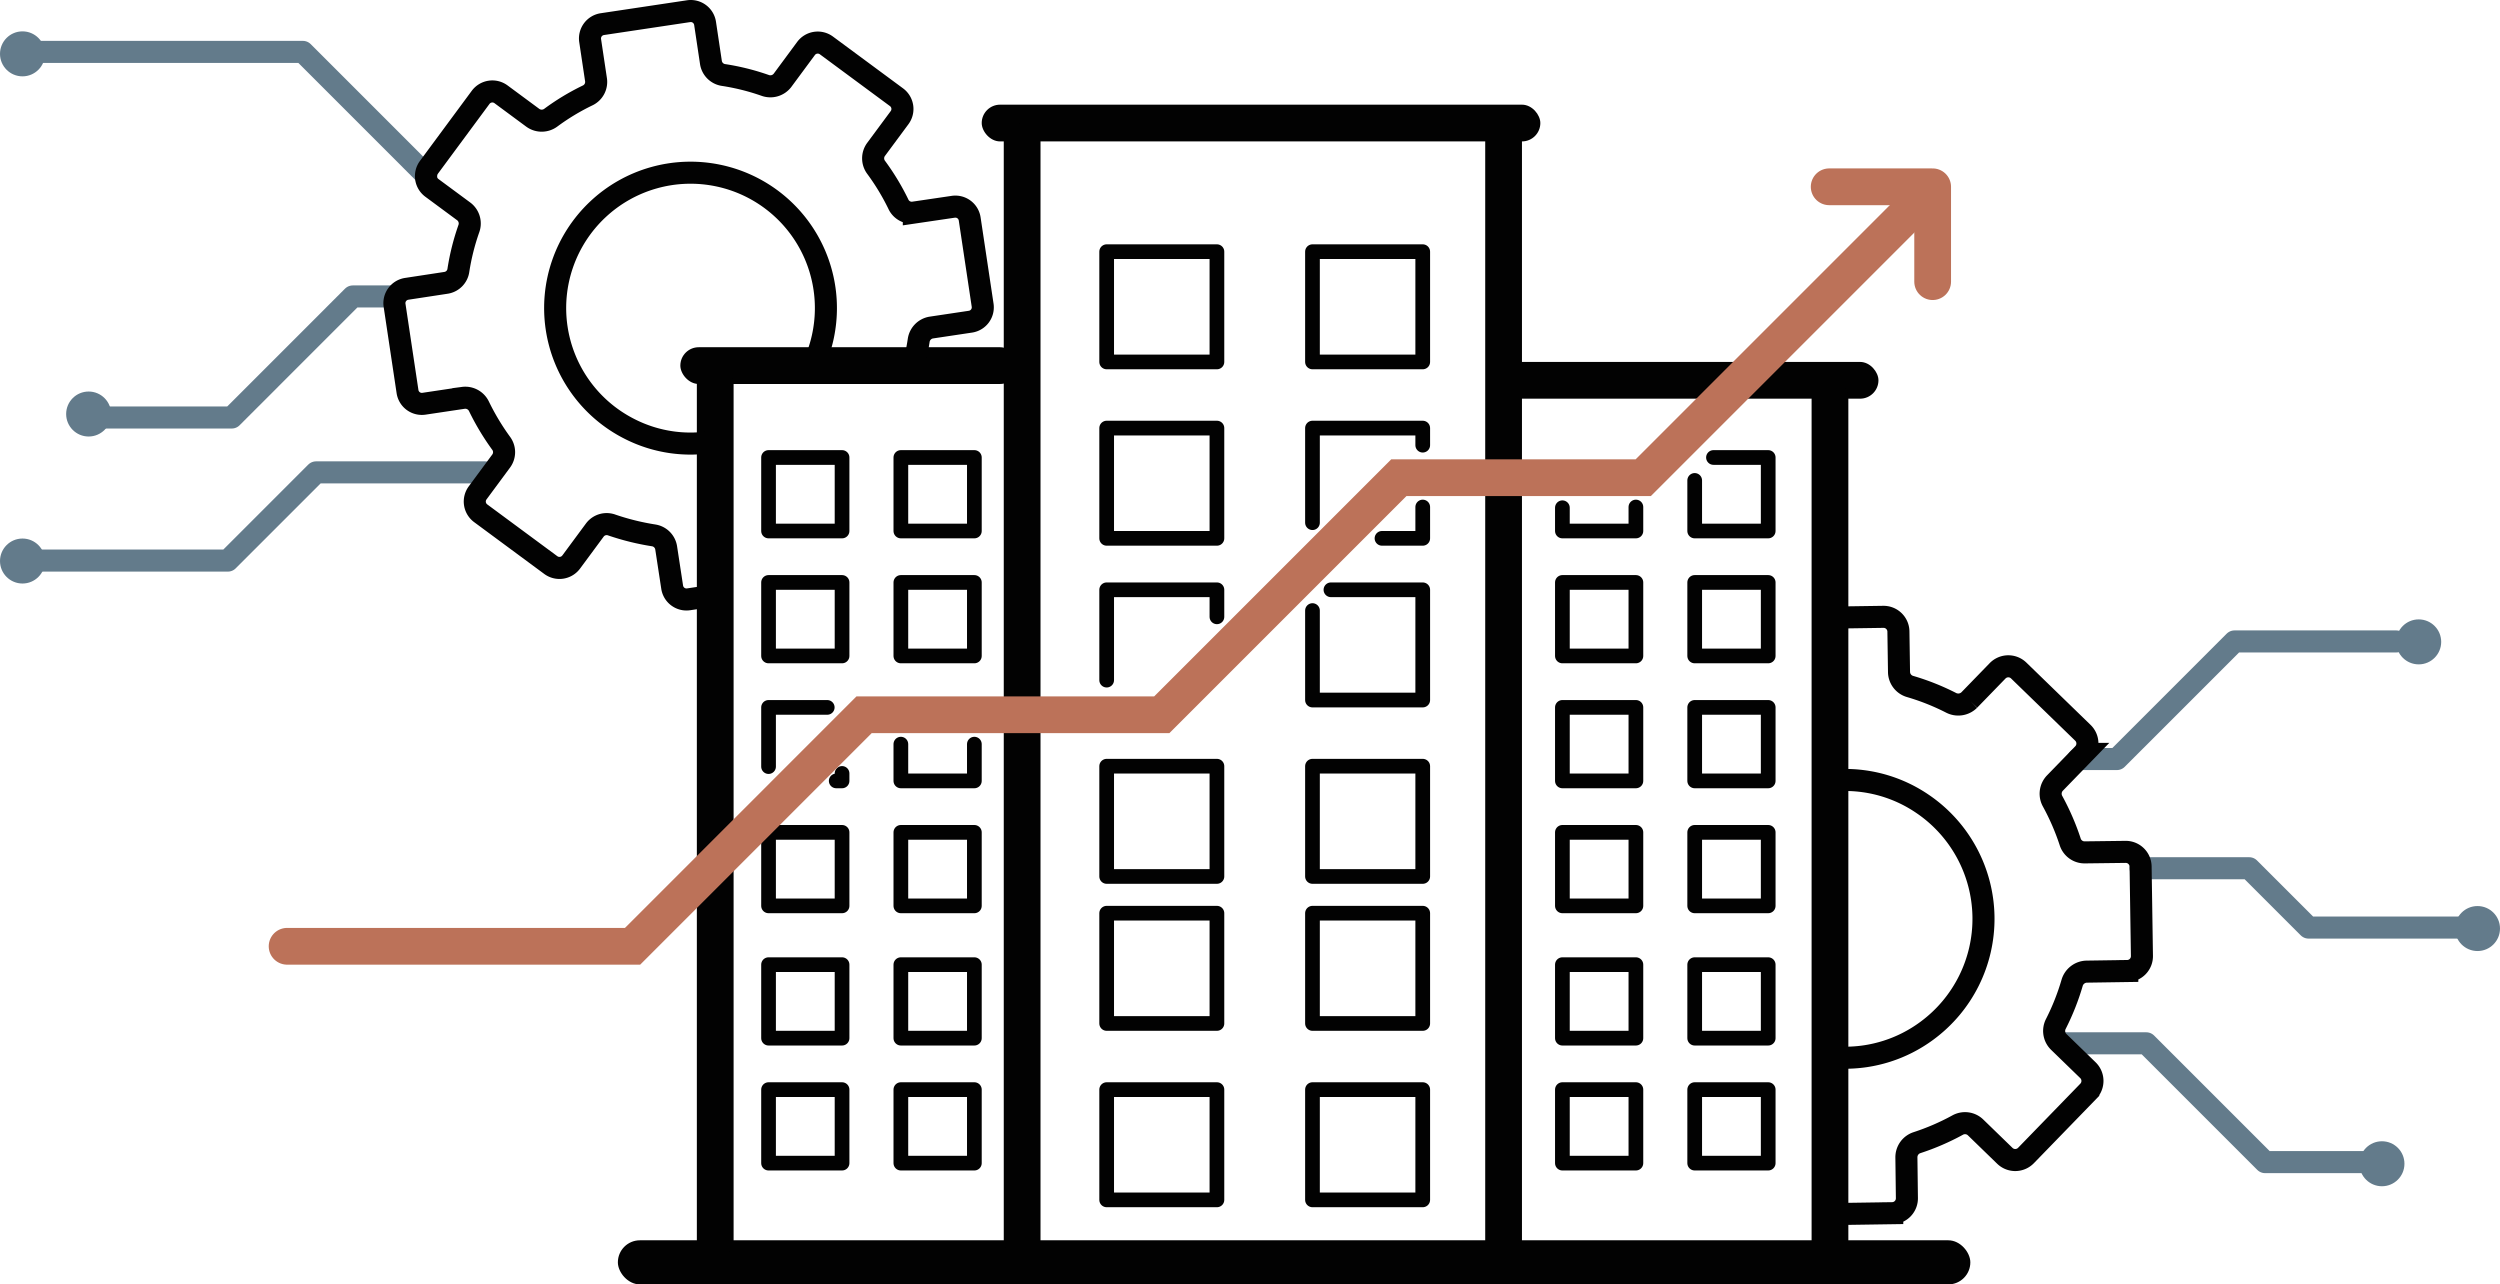 <svg xmlns="http://www.w3.org/2000/svg" viewBox="0 0 340.12 174.74"><defs><style>.cls-1{fill:#020202;}.cls-2,.cls-3,.cls-4,.cls-6,.cls-7,.cls-8{fill:none;}.cls-2,.cls-3,.cls-6{stroke:#020202;}.cls-2,.cls-3,.cls-4,.cls-7,.cls-8{stroke-linecap:round;}.cls-2,.cls-3,.cls-4,.cls-7{stroke-linejoin:round;}.cls-2,.cls-7,.cls-8{stroke-width:5px;}.cls-3{stroke-width:2px;}.cls-4{stroke:#637b8b;}.cls-4,.cls-6{stroke-width:3px;}.cls-5{fill:#637b8b;}.cls-6,.cls-8{stroke-miterlimit:10;}.cls-7,.cls-8{stroke:#bc7259;}</style></defs><title>IT Services</title><g id="Layer_2" data-name="Layer 2"><g id="Business_Icon" data-name="Business Icon"><rect class="cls-1" x="84.06" y="168.74" width="184" height="6" rx="3"/><rect class="cls-1" x="133.56" y="14.24" width="76" height="5" rx="2.5"/><rect class="cls-1" x="204.56" y="49.24" width="51" height="5" rx="2.5"/><rect class="cls-1" x="92.56" y="47.24" width="46" height="5" rx="2.5"/><line class="cls-2" x1="139.06" y1="19.24" x2="139.06" y2="168.74"/><line class="cls-2" x1="204.56" y1="19.24" x2="204.56" y2="168.74"/><line class="cls-2" x1="248.964" y1="54.24" x2="248.964" y2="168.74"/><line class="cls-2" x1="97.305" y1="52.24" x2="97.305" y2="168.74"/><polyline class="cls-3" points="222.56 68.979 222.56 72.24 212.56 72.24 212.56 69.077"/><polyline class="cls-3" points="233.114 62.24 240.56 62.24 240.56 72.24 230.56 72.24 230.56 65.36"/><rect class="cls-3" x="212.56" y="79.24" width="10" height="10"/><rect class="cls-3" x="230.56" y="79.24" width="10" height="10"/><rect class="cls-3" x="212.56" y="96.24" width="10" height="10"/><rect class="cls-3" x="230.56" y="96.24" width="10" height="10"/><rect class="cls-3" x="212.56" y="113.24" width="10" height="10"/><rect class="cls-3" x="230.56" y="113.24" width="10" height="10"/><rect class="cls-3" x="212.56" y="131.24" width="10" height="10"/><rect class="cls-3" x="230.56" y="131.24" width="10" height="10"/><rect class="cls-3" x="212.56" y="148.24" width="10" height="10"/><rect class="cls-3" x="230.56" y="148.24" width="10" height="10"/><rect class="cls-3" x="104.56" y="62.24" width="10" height="10"/><rect class="cls-3" x="122.56" y="62.24" width="10" height="10"/><rect class="cls-3" x="104.56" y="79.24" width="10" height="10"/><rect class="cls-3" x="122.56" y="79.24" width="10" height="10"/><polyline class="cls-3" points="104.56 104.294 104.56 96.24 112.544 96.24"/><polyline class="cls-3" points="114.56 105.224 114.56 106.24 113.767 106.24"/><polyline class="cls-3" points="132.56 101.24 132.56 106.24 122.56 106.24 122.56 101.24"/><rect class="cls-3" x="104.56" y="113.24" width="10" height="10"/><rect class="cls-3" x="122.56" y="113.24" width="10" height="10"/><rect class="cls-3" x="104.56" y="131.24" width="10" height="10"/><rect class="cls-3" x="122.56" y="131.24" width="10" height="10"/><rect class="cls-3" x="104.56" y="148.24" width="10" height="10"/><rect class="cls-3" x="122.56" y="148.24" width="10" height="10"/><rect class="cls-3" x="150.56" y="34.24" width="15" height="15"/><rect class="cls-3" x="150.56" y="58.24" width="15" height="15"/><polyline class="cls-3" points="178.56 71.11 178.56 58.24 193.56 58.24 193.56 60.566"/><polyline class="cls-3" points="193.56 68.979 193.56 73.24 188.017 73.24"/><rect class="cls-3" x="178.56" y="34.24" width="15" height="15"/><polyline class="cls-3" points="150.56 92.531 150.56 80.24 165.56 80.24 165.56 83.917"/><rect class="cls-3" x="150.56" y="104.24" width="15" height="15"/><rect class="cls-3" x="178.56" y="104.24" width="15" height="15"/><polyline class="cls-3" points="181.071 80.24 193.56 80.24 193.56 95.24 178.56 95.24 178.56 83.066"/><rect class="cls-3" x="150.56" y="124.24" width="15" height="15"/><rect class="cls-3" x="150.56" y="148.24" width="15" height="15"/><rect class="cls-3" x="178.56" y="148.24" width="15" height="15"/><rect class="cls-3" x="178.56" y="124.24" width="15" height="15"/><polyline class="cls-4" points="282.736 103.267 288 103.267 304 87.267 326 87.267"/><polyline class="cls-4" points="291.229 118.122 306 118.122 314.073 126.194 337 126.194"/><polyline class="cls-4" points="280.69 141.941 292 141.941 308.163 158.104 324 158.104"/><polyline class="cls-4" points="58 23.853 41.207 7.06 3 7.06"/><polyline class="cls-4" points="53.659 40.332 48 40.332 31.533 56.8 12 56.8"/><polyline class="cls-4" points="66 64.267 43 64.267 31 76.267 3 76.267"/><circle class="cls-5" cx="324.06" cy="158.327" r="3.06"/><circle class="cls-5" cx="3.06" cy="76.327" r="3.06"/><circle class="cls-5" cx="12.06" cy="56.327" r="3.06"/><circle class="cls-5" cx="3.06" cy="7.327" r="3.06"/><circle class="cls-5" cx="337.06" cy="126.327" r="3.06"/><circle class="cls-5" cx="329.06" cy="87.327" r="3.06"/><path class="cls-6" d="M250.746,165.153l6.692-.1A2.02,2.02,0,0,0,259.43,163l-.069-5.551a2.089,2.089,0,0,1,1.463-2,32.461,32.461,0,0,0,5.5-2.379,2.064,2.064,0,0,1,2.444.308l3.99,3.872a2.035,2.035,0,0,0,2.869-.043l8.478-8.736a2.036,2.036,0,0,0-.043-2.869l-3.99-3.872a2.083,2.083,0,0,1-.367-2.448,32.186,32.186,0,0,0,2.2-5.557,2.12,2.12,0,0,1,1.972-1.536l5.537-.083a2.02,2.02,0,0,0,1.992-2.053l-.182-12.164a2.022,2.022,0,0,0-2.053-1.993l-5.552.069a2.053,2.053,0,0,1-1.988-1.477,32.861,32.861,0,0,0-2.377-5.474,2.1,2.1,0,0,1,.307-2.472l3.858-3.975a2.036,2.036,0,0,0-.043-2.869l-8.736-8.478a2.035,2.035,0,0,0-2.869.043l-3.858,3.975a2.126,2.126,0,0,1-2.462.381,32.113,32.113,0,0,0-5.543-2.212,2.083,2.083,0,0,1-1.55-1.957l-.083-5.538a2.021,2.021,0,0,0-2.053-1.992L250.749,84m-.059,22.116a18.667,18.667,0,0,1,10.951,3.306,18.9,18.9,0,0,1,.462,30.844,18.7,18.7,0,0,1-11.357,3.634"/><path class="cls-6" d="M124.4,49.24a29.339,29.339,0,0,0,.587-2.934,2.066,2.066,0,0,1,1.7-1.741l5.34-.8a1.97,1.97,0,0,0,1.658-2.243l-1.761-11.732a1.97,1.97,0,0,0-2.243-1.658l-5.356.79a2,2,0,0,1-2.114-1.168,31.981,31.981,0,0,0-3.011-4.98,2.05,2.05,0,0,1-.025-2.43L122.39,16a1.984,1.984,0,0,0-.415-2.767l-9.547-7.055a1.984,1.984,0,0,0-2.767.415l-3.21,4.344a2.072,2.072,0,0,1-2.329.689,31.438,31.438,0,0,0-5.645-1.416A2.032,2.032,0,0,1,96.724,8.52l-.8-5.34a1.97,1.97,0,0,0-2.243-1.658L81.947,3.283a1.971,1.971,0,0,0-1.658,2.244l.8,5.34A2.032,2.032,0,0,1,79.911,13a31.4,31.4,0,0,0-4.98,3.011,2.073,2.073,0,0,1-2.43.025l-4.343-3.21a1.985,1.985,0,0,0-2.767.416l-7.055,9.546a1.984,1.984,0,0,0,.415,2.767l4.344,3.21a2.054,2.054,0,0,1,.7,2.314,31.6,31.6,0,0,0-1.428,5.661,2,2,0,0,1-1.677,1.737l-5.352.817a1.971,1.971,0,0,0-1.658,2.244l1.761,11.731a1.97,1.97,0,0,0,2.244,1.658l5.34-.8a2.065,2.065,0,0,1,2.141,1.163,33.087,33.087,0,0,0,3,5A2.029,2.029,0,0,1,68.2,62.7l-3.222,4.36a1.985,1.985,0,0,0,.416,2.767l9.546,7.054a1.984,1.984,0,0,0,2.767-.415l3.222-4.36a2.008,2.008,0,0,1,2.318-.673,33.842,33.842,0,0,0,5.656,1.4,2.036,2.036,0,0,1,1.726,1.694l.817,5.351a1.97,1.97,0,0,0,2.244,1.658l3.612-.542m0-20.958a18.241,18.241,0,0,1-11.624-1.666,18.417,18.417,0,1,1,25.182-23.743m0,0a18.434,18.434,0,0,1-.241,15.12"/><polyline class="cls-7" points="262.934 38.318 262.934 25.413 248.856 25.413"/><polyline class="cls-8" points="39.06 128.74 86.06 128.74 117.56 97.24 158.06 97.24 190.31 64.99 223.56 64.99 261.685 26.865"/></g></g></svg>